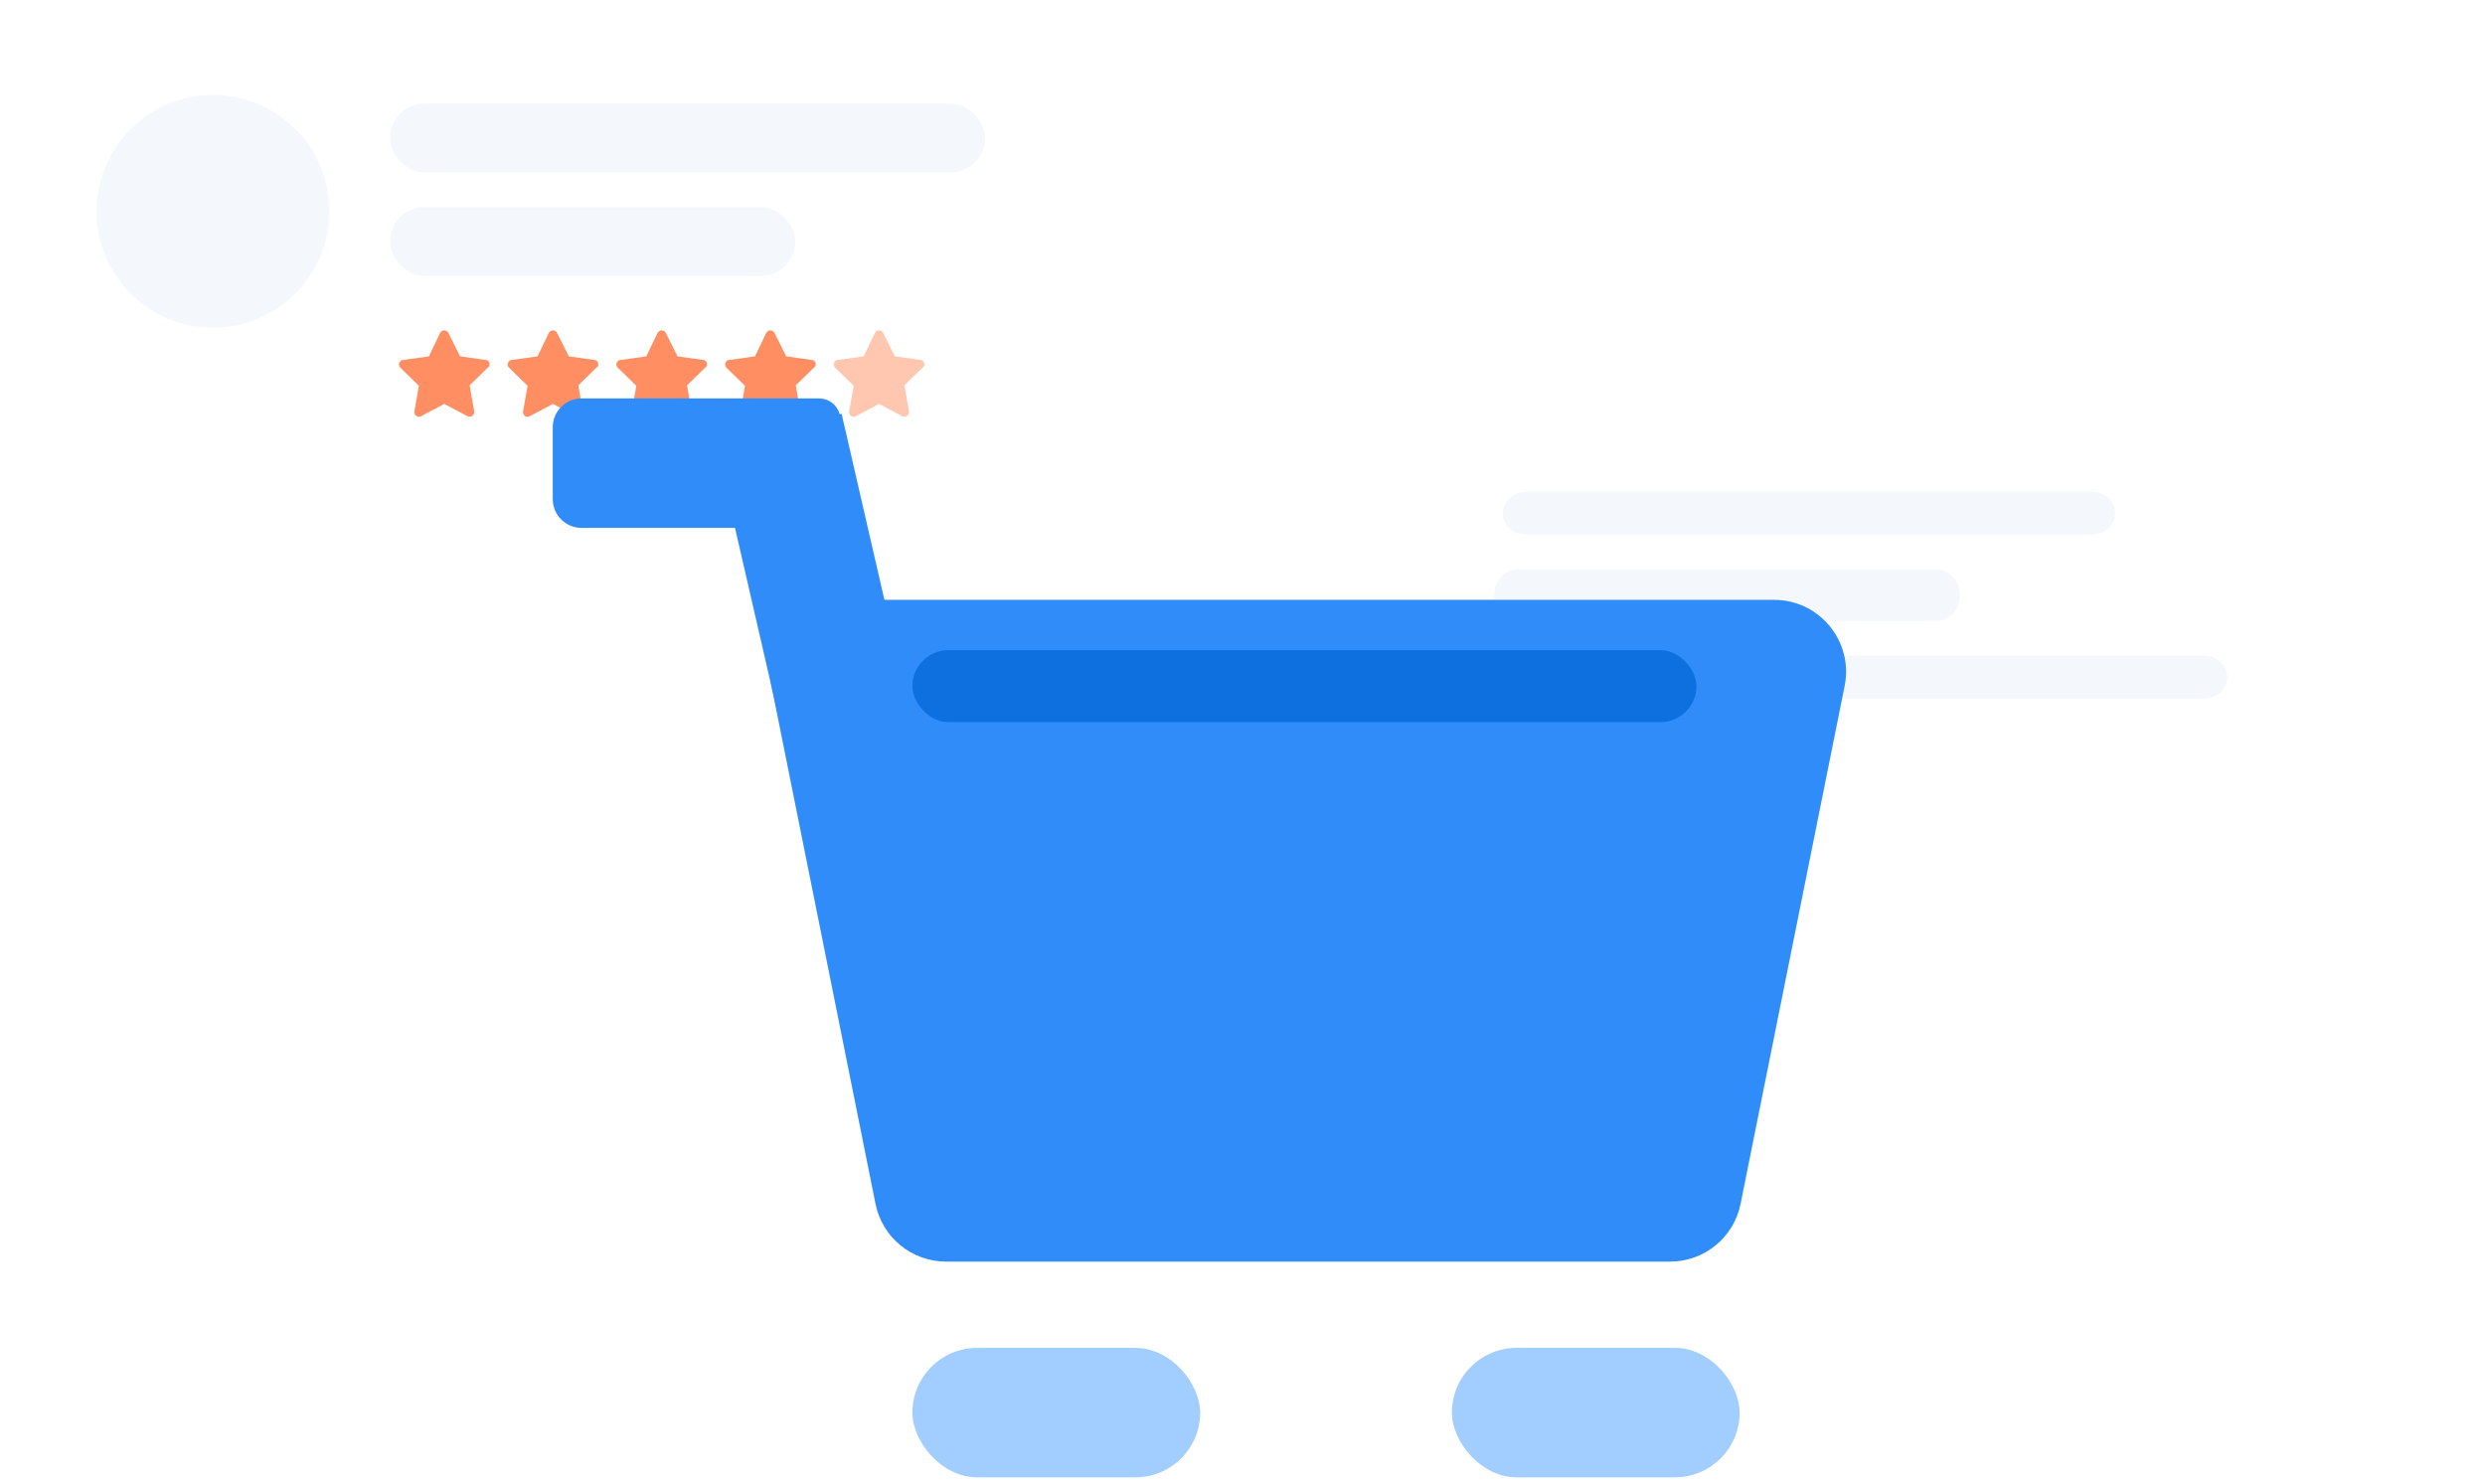 <svg width="216" height="129" viewBox="0 0 216 129" fill="none" xmlns="http://www.w3.org/2000/svg">
<g filter="url(#filter0_d_9915_29569)">
<rect x="0.146" width="101.977" height="44.452" rx="9.588" fill="white"/>
</g>
<rect x="33.893" y="8.997" width="51.738" height="5.999" rx="2.999" fill="#F4F8FD"/>
<rect x="33.893" y="17.997" width="35.242" height="5.999" rx="2.999" fill="#F4F8FD"/>
<rect x="119.375" y="32.242" width="95.978" height="37.492" rx="8.086" fill="url(#paint0_linear_9915_29569)"/>
<path d="M181.81 42.738H132.667C131.536 42.738 130.62 43.578 130.62 44.613C130.62 45.648 131.536 46.487 132.667 46.487H181.81C182.942 46.487 183.858 45.648 183.858 44.613C183.858 43.578 182.942 42.738 181.81 42.738Z" fill="#F4F8FD"/>
<path d="M168.336 49.488H131.894C130.776 49.488 129.87 50.495 129.87 51.738C129.87 52.981 130.776 53.987 131.894 53.987H168.336C169.455 53.987 170.361 52.981 170.361 51.738C170.36 51.441 170.307 51.148 170.205 50.875C170.103 50.602 169.954 50.353 169.766 50.144C169.578 49.935 169.355 49.77 169.109 49.657C168.864 49.545 168.601 49.487 168.336 49.488Z" fill="#F4F8FD"/>
<path d="M191.582 56.986H131.893C130.775 56.986 129.87 57.826 129.87 58.86C129.87 59.896 130.775 60.736 131.893 60.736H191.582C192.7 60.736 193.606 59.896 193.606 58.86C193.604 58.362 193.39 57.885 193.01 57.533C192.631 57.182 192.117 56.985 191.582 56.986Z" fill="#F4F8FD"/>
<circle cx="18.519" cy="18.371" r="10.123" fill="#F4F8FD"/>
<path d="M42.552 31.724C42.591 31.527 42.434 31.291 42.237 31.291L39.993 30.976L38.97 28.929C38.93 28.85 38.891 28.811 38.812 28.771C38.615 28.653 38.379 28.732 38.261 28.929L37.277 30.976L35.033 31.291C34.915 31.291 34.836 31.33 34.797 31.409C34.639 31.566 34.639 31.802 34.797 31.96L36.411 33.535L36.017 35.779C36.017 35.857 36.017 35.936 36.056 36.015C36.175 36.212 36.411 36.29 36.608 36.172L38.615 35.109L40.623 36.172C40.662 36.212 40.741 36.212 40.82 36.212C40.859 36.212 40.859 36.212 40.899 36.212C41.095 36.172 41.253 35.975 41.214 35.739L40.82 33.495L42.434 31.921C42.513 31.881 42.552 31.802 42.552 31.724Z" fill="#FF8E62"/>
<g clip-path="url(#clip0_9915_29569)">
<path d="M51.998 31.724C52.037 31.527 51.88 31.291 51.683 31.291L49.439 30.976L48.415 28.929C48.376 28.85 48.337 28.811 48.258 28.771C48.061 28.653 47.825 28.732 47.707 28.929L46.723 30.976L44.479 31.291C44.361 31.291 44.282 31.33 44.243 31.409C44.085 31.566 44.085 31.802 44.243 31.96L45.857 33.535L45.463 35.779C45.463 35.857 45.463 35.936 45.502 36.015C45.62 36.212 45.857 36.29 46.053 36.172L48.061 35.109L50.069 36.172C50.108 36.212 50.187 36.212 50.266 36.212C50.305 36.212 50.305 36.212 50.344 36.212C50.541 36.172 50.699 35.975 50.659 35.739L50.266 33.495L51.88 31.921C51.958 31.881 51.998 31.802 51.998 31.724Z" fill="#FF8E62"/>
</g>
<path d="M61.45 31.724C61.489 31.527 61.332 31.291 61.135 31.291L58.891 30.976L57.868 28.929C57.828 28.85 57.789 28.811 57.71 28.771C57.513 28.653 57.277 28.732 57.159 28.929L56.175 30.976L53.931 31.291C53.813 31.291 53.734 31.33 53.695 31.409C53.537 31.566 53.537 31.802 53.695 31.96L55.309 33.535L54.915 35.779C54.915 35.857 54.915 35.936 54.955 36.015C55.073 36.212 55.309 36.29 55.506 36.172L57.513 35.109L59.521 36.172C59.56 36.212 59.639 36.212 59.718 36.212C59.757 36.212 59.757 36.212 59.797 36.212C59.993 36.172 60.151 35.975 60.111 35.739L59.718 33.495L61.332 31.921C61.41 31.881 61.45 31.802 61.45 31.724Z" fill="#FF8E62"/>
<path d="M70.898 31.724C70.937 31.527 70.78 31.291 70.583 31.291L68.339 30.976L67.316 28.929C67.276 28.85 67.237 28.811 67.158 28.771C66.961 28.653 66.725 28.732 66.607 28.929L65.623 30.976L63.379 31.291C63.261 31.291 63.182 31.33 63.143 31.409C62.985 31.566 62.985 31.802 63.143 31.96L64.757 33.535L64.363 35.779C64.363 35.857 64.363 35.936 64.403 36.015C64.521 36.212 64.757 36.29 64.954 36.172L66.961 35.109L68.969 36.172C69.008 36.212 69.087 36.212 69.166 36.212C69.205 36.212 69.205 36.212 69.245 36.212C69.441 36.172 69.599 35.975 69.559 35.739L69.166 33.495L70.78 31.921C70.859 31.881 70.898 31.802 70.898 31.724Z" fill="#FF8E62"/>
<g opacity="0.5">
<path d="M80.343 31.724C80.383 31.527 80.225 31.291 80.028 31.291L77.785 30.976L76.761 28.929C76.722 28.85 76.682 28.811 76.604 28.771C76.407 28.653 76.171 28.732 76.052 28.929L75.068 30.976L72.825 31.291C72.706 31.291 72.628 31.33 72.588 31.409C72.431 31.566 72.431 31.802 72.588 31.96L74.202 33.535L73.809 35.779C73.809 35.857 73.809 35.936 73.848 36.015C73.966 36.212 74.202 36.29 74.399 36.172L76.407 35.109L78.415 36.172C78.454 36.212 78.533 36.212 78.611 36.212C78.651 36.212 78.651 36.212 78.69 36.212C78.887 36.172 79.044 35.975 79.005 35.739L78.611 33.495L80.225 31.921C80.304 31.881 80.343 31.802 80.343 31.724Z" fill="#FF8E62"/>
</g>
<path d="M67.057 59.625C66.28 55.755 69.24 52.142 73.187 52.142H154.208C158.155 52.142 161.115 55.755 160.338 59.625L151.295 104.642C150.708 107.563 148.144 109.664 145.165 109.664H82.23C79.251 109.664 76.687 107.563 76.1 104.642L67.057 59.625Z" fill="#2F8CF8"/>
<rect x="79.308" y="117.162" width="25.009" height="11.254" rx="5.627" fill="#A2CDFF"/>
<rect x="126.202" y="117.162" width="25.009" height="11.254" rx="5.627" fill="#A2CDFF"/>
<path d="M48.047 37.133C48.047 35.752 49.166 34.632 50.548 34.632H71.18C72.216 34.632 73.056 35.472 73.056 36.508V43.385C73.056 44.766 71.936 45.886 70.555 45.886H50.548C49.166 45.886 48.047 44.766 48.047 43.385V37.133Z" fill="#2F8CF8"/>
<rect x="73.154" y="35.972" width="25.009" height="11.254" transform="rotate(77.045 73.154 35.972)" fill="#2F8CF8"/>
<rect x="79.308" y="56.517" width="68.151" height="6.252" rx="3.126" fill="#0E6FDE"/>
<defs>
<filter id="filter0_d_9915_29569" x="-11.851" y="-9.998" width="125.972" height="68.446" filterUnits="userSpaceOnUse" color-interpolation-filters="sRGB">
<feFlood flood-opacity="0" result="BackgroundImageFix"/>
<feColorMatrix in="SourceAlpha" type="matrix" values="0 0 0 0 0 0 0 0 0 0 0 0 0 0 0 0 0 0 127 0" result="hardAlpha"/>
<feOffset dy="2"/>
<feGaussianBlur stdDeviation="5.999"/>
<feComposite in2="hardAlpha" operator="out"/>
<feColorMatrix type="matrix" values="0 0 0 0 0.635 0 0 0 0 0.706 0 0 0 0 0.792 0 0 0 0.2 0"/>
<feBlend mode="normal" in2="BackgroundImageFix" result="effect1_dropShadow_9915_29569"/>
<feBlend mode="normal" in="SourceGraphic" in2="effect1_dropShadow_9915_29569" result="shape"/>
</filter>
<linearGradient id="paint0_linear_9915_29569" x1="167.47" y1="40.259" x2="167.47" y2="80.274" gradientUnits="userSpaceOnUse">
<stop stop-color="white"/>
<stop offset="1" stop-color="white" stop-opacity="0"/>
</linearGradient>
<clipPath id="clip0_9915_29569">
<rect width="9.448" height="9.448" fill="white" transform="translate(43.341 27.745)"/>
</clipPath>
</defs>
</svg>
